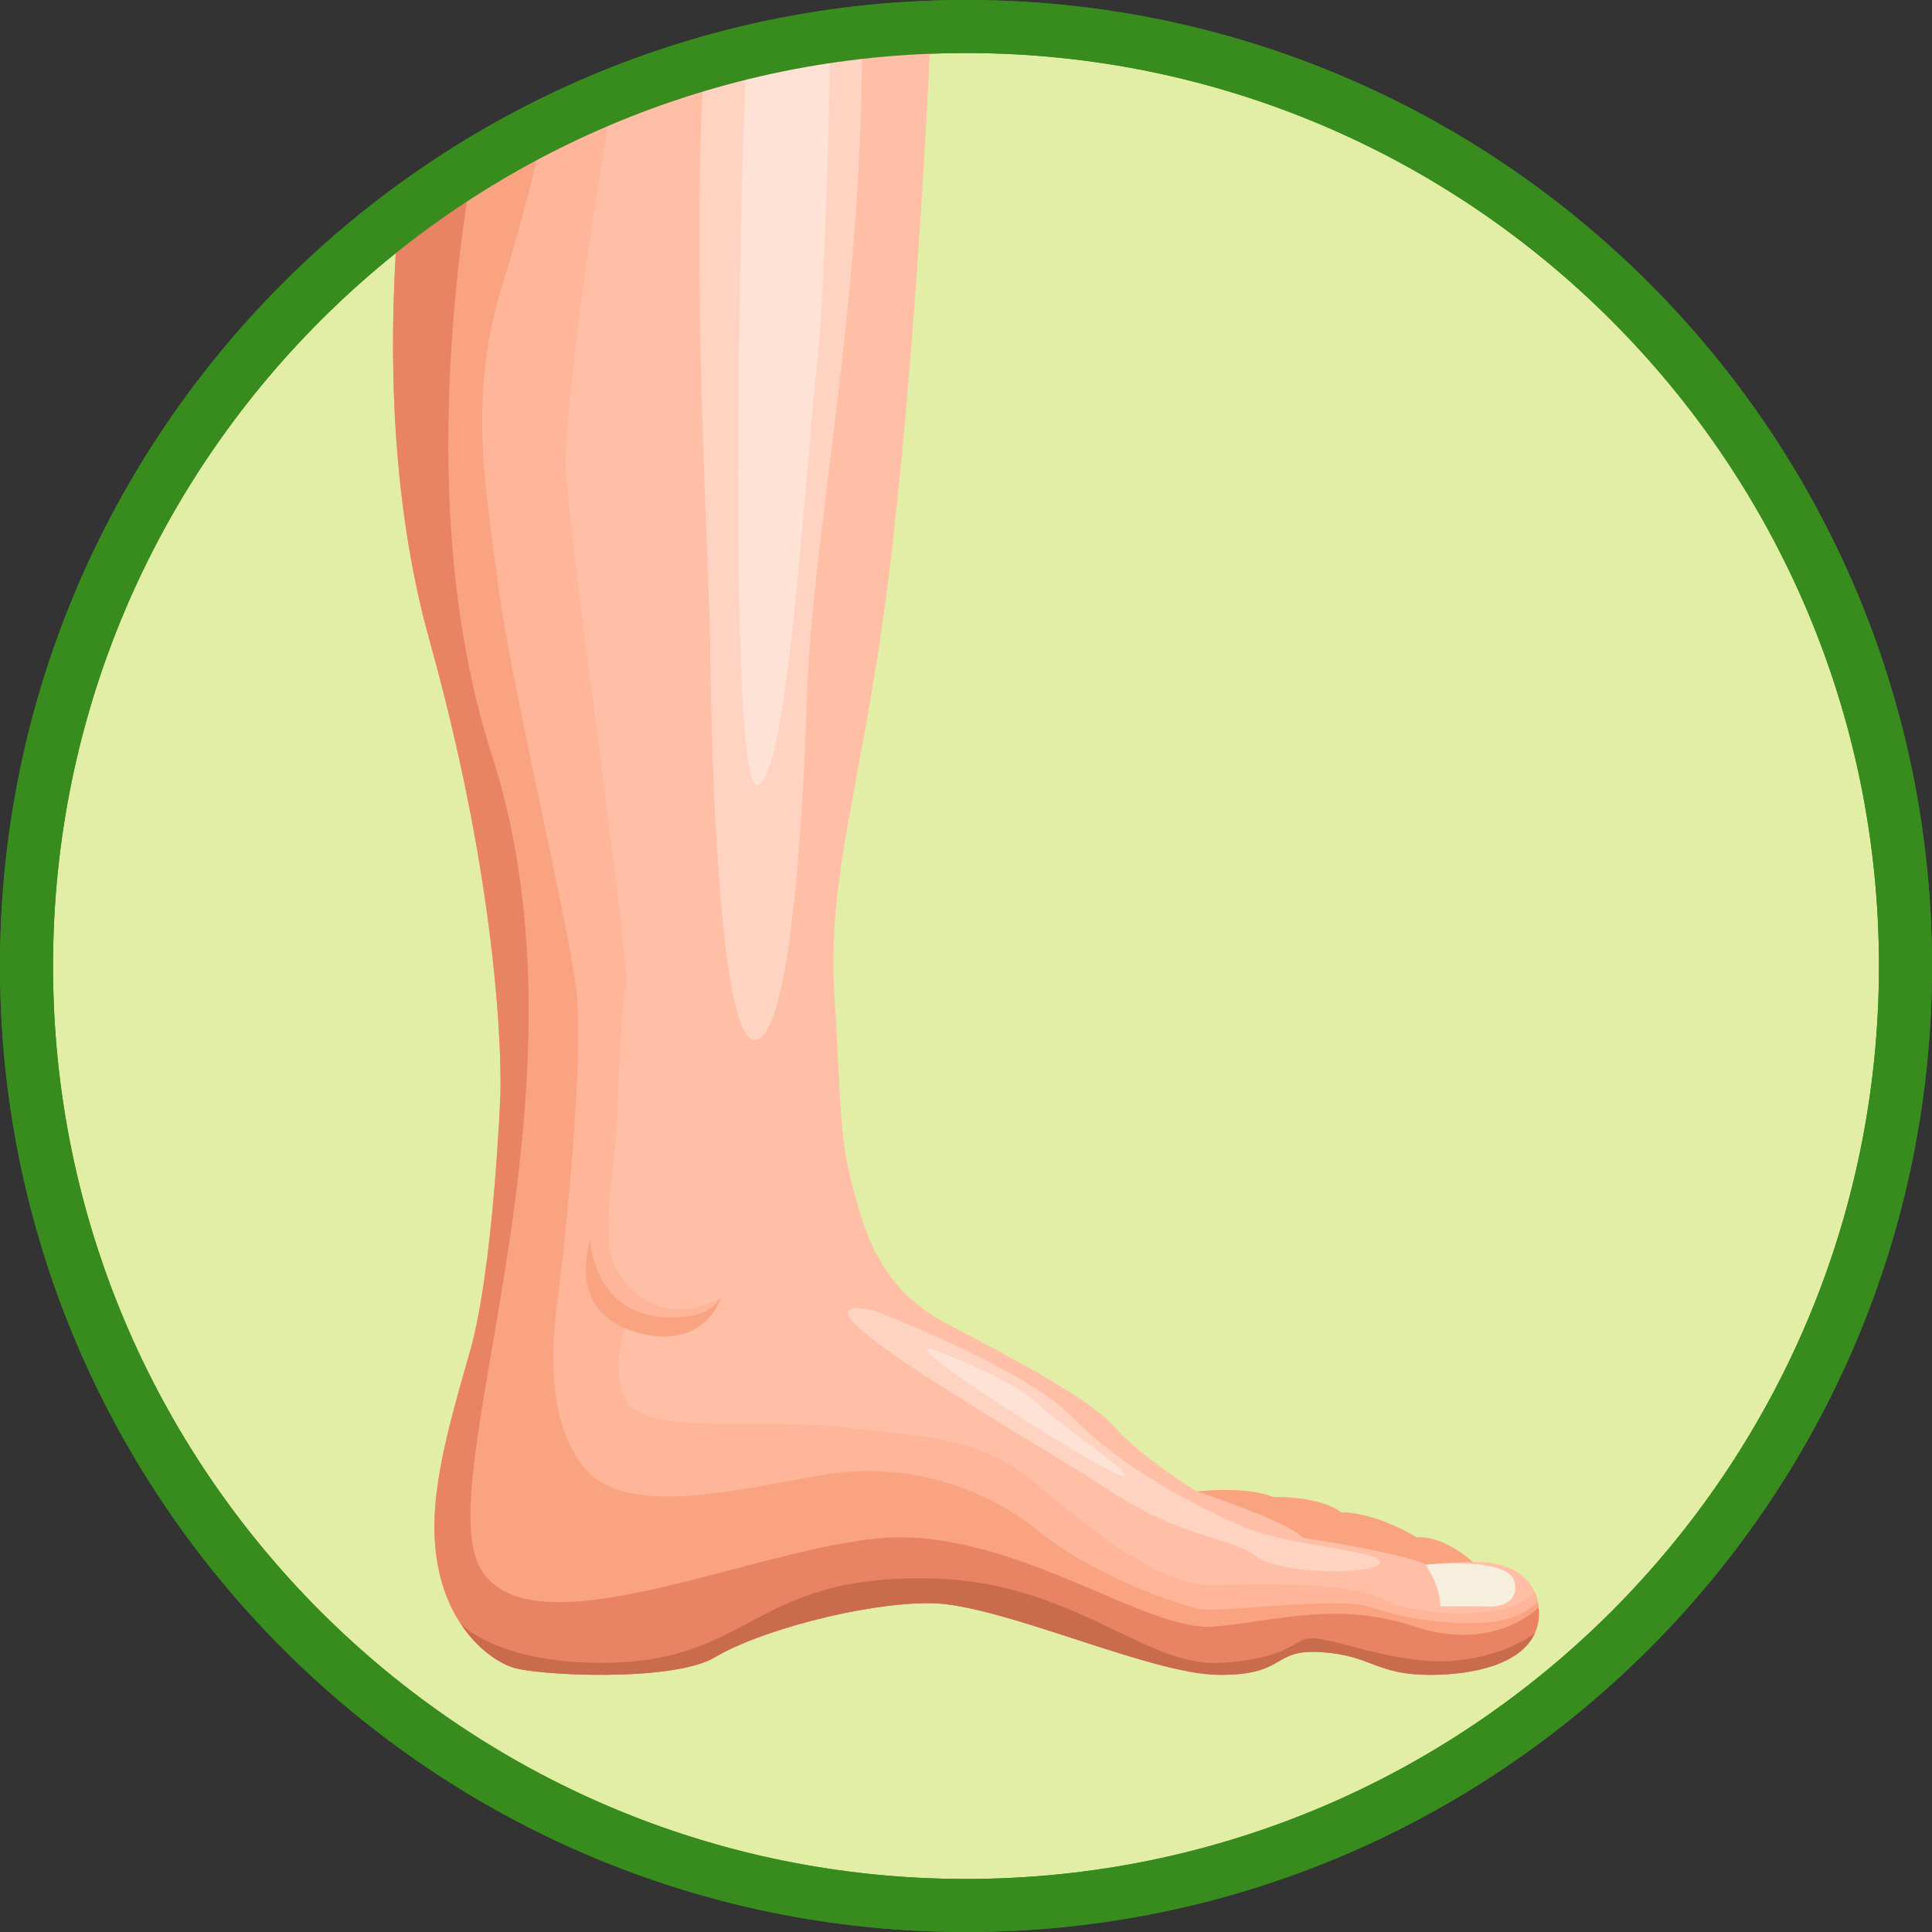<?xml version="1.0" encoding="UTF-8" standalone="no"?> <svg xmlns:xlink="http://www.w3.org/1999/xlink" xmlns="http://www.w3.org/2000/svg" stroke-width="0.501" stroke-linejoin="bevel" fill-rule="evenodd" version="1.1" overflow="visible" width="810pt" height="810pt" viewBox="0 0 810 810"><rect x="0" y="0" width="810" height="810" fill="#333333" stroke="none"/><defs> </defs><g id="Document" fill="none" stroke="black" font-family="Times New Roman" font-size="16" transform="scale(1 -1)"><g id="Spread" transform="translate(0 -810)"><g id="Layer 1"><g id="ClipView" stroke-linejoin="miter"><path d="M 798.879,404.999 C 798.879,622.418 622.418,798.879 404.999,798.879 C 187.58,798.879 11.119,622.418 11.119,404.999 C 11.119,187.58 187.58,11.119 404.999,11.119 C 622.418,11.119 798.879,187.58 798.879,404.999 Z" fill="#e2eea6" fill-rule="evenodd" stroke-width="22.235" stroke="#388c1d" marker-start="none" marker-end="none"></path><clipPath id="ClipPath"><path d="M 798.879,404.999 C 798.879,622.418 622.418,798.879 404.999,798.879 C 187.58,798.879 11.119,622.418 11.119,404.999 C 11.119,187.58 187.58,11.119 404.999,11.119 C 622.418,11.119 798.879,187.58 798.879,404.999 Z"></path></clipPath><g clip-path="url(#ClipPath)"><g id="Group" stroke="none" stroke-width="5.54" stroke-miterlimit="79.84"><g id="Group_1"><g id="Group_2"><g id="Group_3"><g id="Group_4"><path d="M 643.445,125.213 C 637.682,112.391 618.13,107.829 599.6,107.829 C 576.627,107.829 575.26,115.923 553.992,117.346 C 532.779,118.773 539.857,107.54 510.836,107.829 C 481.756,108.114 418.77,137.873 389.694,137.873 C 360.673,137.873 317.458,125.843 299.784,115.237 C 282.052,104.575 224.702,107.54 214.774,110.961 C 208.619,113.128 199.962,118.887 193.176,129.268 C 188.955,135.538 185.472,143.576 183.589,153.493 C 178.631,179.661 187.125,208.741 197.049,243.403 C 206.966,278.12 209.816,351.1 209.816,351.1 C 209.816,351.1 212.669,424.755 180.061,541.573 C 147.508,658.443 177.152,792.43 177.152,792.43 L 390.031,792.43 C 390.031,792.43 384.843,671.554 373.558,576.116 C 362.551,482.734 346.364,445.223 349.896,391.572 C 353.316,339.868 350.807,332.511 361.466,298.758 C 372.128,265.008 393.966,256.855 404.347,251.155 C 414.716,245.4 456.1,224.699 467.106,211.932 C 478.109,199.154 501.768,184.679 501.768,184.679 C 524.059,186.958 533.694,182.396 533.694,182.396 C 555.533,182.396 562.204,175.955 562.204,175.955 C 577.079,175.955 594.071,165.412 594.071,165.412 C 605.585,166.323 617.504,155.031 617.504,155.031 C 617.504,155.031 617.733,155.091 618.074,155.091 C 621.321,155.205 637.971,155.261 643.445,142.49 C 644.019,141.175 644.468,139.811 644.698,138.218 C 644.868,137.528 644.983,136.787 645.094,135.99 C 645.494,131.884 644.868,128.293 643.445,125.213 Z" fill="#ffbfa6" marker-start="none" marker-end="none"></path><path d="M 643.467,125.228 L 643.456,125.228 C 637.66,112.395 618.108,107.814 599.604,107.814 C 576.646,107.814 575.271,115.938 554.021,117.338 C 532.779,118.765 539.857,107.551 510.821,107.822 C 481.778,108.088 418.752,137.888 389.708,137.888 C 360.673,137.888 317.465,125.855 299.766,115.219 C 282.052,104.601 224.688,107.551 214.774,110.979 C 208.604,113.11 199.977,118.873 193.154,129.238 L 193.143,129.238 C 188.977,135.546 185.479,143.558 183.6,153.471 C 178.645,179.676 187.15,208.708 197.056,243.425 C 206.97,278.127 209.812,351.071 209.812,351.071 C 209.812,351.071 212.64,424.737 180.065,541.595 C 147.486,658.465 177.141,792.43 177.141,792.43 L 256.366,792.43 C 252.434,774.62 239.734,739.647 236.057,700.82 C 234.775,687.19 217.784,659.914 217.228,644.594 C 216.501,624.397 231.21,599.126 232.503,576.924 C 233.775,555.244 230.484,541.747 234.471,519.149 C 236.454,507.912 247.401,485.395 248.821,474.956 C 250.766,460.636 254.52,443.815 255.643,430.259 C 255.903,427.249 255.191,424.025 254.053,422.535 C 261.358,332.196 250.218,290.119 250.218,290.119 C 250.218,290.119 225.803,197.512 271.56,197.512 C 317.313,197.512 386.443,215.475 425.085,186.254 C 463.716,157.04 497.895,140.23 514.101,141.534 C 530.3,142.854 561.848,145.985 580.678,137.636 C 599.504,129.275 637.479,129.876 643.456,142.498 C 644.271,140.623 644.827,138.466 645.076,135.99 C 645.48,131.895 644.868,128.315 643.467,125.228 Z" fill="#faa380" marker-start="none" marker-end="none"></path><path d="M 597.632,154.031 C 597.632,154.031 603.703,145.826 603.91,136.513 L 622.64,136.513 C 622.64,136.513 636.912,134.93 635.092,146.333 C 633.272,157.777 597.632,154.031 597.632,154.031 Z" fill="#f6efdd" marker-start="none" marker-end="none"></path><path d="M 643.467,125.228 L 643.456,125.228 C 637.66,112.395 618.108,107.814 599.604,107.814 C 576.646,107.814 575.271,115.938 554.021,117.338 C 532.779,118.765 539.857,107.551 510.821,107.822 C 481.778,108.088 418.752,137.888 389.708,137.888 C 360.673,137.888 317.465,125.855 299.766,115.219 C 282.052,104.601 224.688,107.551 214.774,110.979 C 208.604,113.11 199.977,118.873 193.154,129.238 L 193.143,129.238 C 188.977,135.546 185.479,143.558 183.6,153.471 C 178.645,179.676 187.15,208.708 197.056,243.425 C 206.97,278.127 209.812,351.071 209.812,351.071 C 209.812,351.071 212.64,424.737 180.065,541.595 C 147.486,658.465 177.141,792.43 177.141,792.43 L 209.001,792.43 C 195.596,740.874 170.737,603.321 206.151,493.678 C 252.237,351.03 178.482,187.632 201.993,151.411 C 225.499,115.2 325.303,165.449 377.182,165.449 C 429.821,165.449 481.571,125.632 509.006,128.052 C 536.433,130.48 560.596,138.881 593.504,127.948 C 626.402,117.023 645.076,135.99 645.076,135.99 C 645.48,131.895 644.868,128.315 643.467,125.228 Z" fill="#e88364" marker-start="none" marker-end="none"></path><path d="M 643.456,125.228 C 637.66,112.395 618.108,107.814 599.604,107.814 C 576.646,107.814 575.271,115.938 554.021,117.338 C 532.779,118.765 539.857,107.551 510.821,107.822 C 481.778,108.088 418.752,137.888 389.708,137.888 C 360.673,137.888 317.465,125.855 299.766,115.219 C 282.052,104.601 224.688,107.551 214.774,110.979 C 208.604,113.11 199.977,118.873 193.154,129.238 C 193.154,129.238 207.444,113.451 249.921,112.869 C 316.209,111.969 313.945,150.529 391.836,148.183 C 450.119,146.43 480.099,111.209 511.218,112.828 C 542.322,114.448 542.559,123.968 551.034,123.157 C 561.715,122.126 581.278,114.088 602.298,113.544 C 616.822,113.177 633.028,117.679 643.456,125.228 Z" fill="#c96c4e" marker-start="none" marker-end="none"></path><path d="M 617.518,155.054 C 612.801,155.457 597.629,154.031 597.629,154.031 C 589.038,158.822 546.402,165.252 546.402,165.252 C 538.638,172.79 501.79,184.671 501.79,184.671 C 524.059,186.976 533.705,182.381 533.705,182.381 C 555.515,182.381 562.178,175.947 562.178,175.947 C 577.105,175.947 594.097,165.389 594.097,165.389 C 605.574,166.305 617.518,155.054 617.518,155.054 Z" fill="#faa380" marker-start="none" marker-end="none"></path><path d="M 618.078,155.079 C 617.896,155.042 617.711,155.031 617.518,155.054 C 617.518,155.054 617.711,155.065 618.078,155.079 Z" fill="#faa380" marker-start="none" marker-end="none"></path><path d="M 365.961,260.735 C 365.961,260.735 430.318,236.272 449.989,215.53 C 469.66,194.792 503.165,177.526 521.776,169.673 C 540.395,161.817 578.677,159.968 578.677,155.042 C 578.677,150.117 538.26,149.057 526.568,157.559 C 514.861,166.071 496.253,164.67 464.875,185.316 C 433.505,205.954 320.764,269.244 365.961,260.735 Z" fill="#ffd3c1" marker-start="none" marker-end="none"></path><path d="M 644.698,138.218 C 640.758,134.678 633.298,130.061 621.376,129.605 C 601.998,128.868 586.889,132.225 573.718,136.442 C 560.551,140.612 512.259,133.885 503.539,135.305 C 494.816,136.731 458.042,149.558 435.469,168.035 C 412.952,186.502 379.432,197.679 344.481,191.575 C 309.586,185.475 263.07,173.787 245.622,193.858 C 228.119,213.926 231.655,249.729 233.652,263.922 C 235.646,278.12 245.393,365.116 241.516,395.849 C 237.581,426.519 214.382,522.762 209.075,563.408 C 203.72,604.114 195.852,643.508 210.783,691.111 C 225.777,738.772 235.987,792.43 235.987,792.43 L 260.783,792.43 C 260.783,792.43 238.196,666.099 237.125,615.892 C 236.747,597.725 264.719,402.175 262.499,396.472 C 260.272,390.772 259.19,346.642 258.223,333.026 C 257.2,319.34 251.834,290.434 258.337,278.008 C 264.893,265.516 280.458,254.683 302.238,265.923 C 302.238,265.923 295.96,251.67 278.69,253.95 C 264.893,255.773 263.466,257.426 263.466,257.996 C 262.607,255.602 254.628,233.363 263.578,221.338 C 273.098,208.623 321.216,215.349 351.434,211.817 C 381.711,208.222 409.531,208.222 431.422,190.323 C 453.306,172.427 484.728,144.884 508.212,145.511 C 531.641,146.133 565.851,146.823 580.163,139.466 C 594.527,132.118 632.95,130.061 643.445,142.49 C 644.019,141.175 644.468,139.811 644.698,138.218 Z" fill="#feb599" marker-start="none" marker-end="none"></path><path d="M 247.505,290.123 C 247.505,290.123 248.695,252.048 289.945,258.397 C 289.945,258.397 297.883,259.186 302.245,265.927 C 302.245,265.927 295.5,242.921 266.149,251.645 C 236.799,260.379 247.505,290.123 247.505,290.123 Z" fill="#faa380" marker-start="none" marker-end="none"></path></g></g><path d="M 361.41,792.43 C 361.41,678.829 340.349,586.585 338.189,515.165 C 337.277,485.251 332.711,374.003 316.409,374.003 C 302.245,374.003 298.358,480.911 297.731,539.809 C 297.387,574.015 288.893,711.478 296.023,792.43 L 361.41,792.43 Z" fill="#ffd3c1" marker-start="none" marker-end="none"></path></g><path d="M 313.381,792.43 L 348.069,792.43 C 348.069,792.43 346.46,689.224 342.421,656.242 C 338.385,623.263 330.521,481.849 317.41,480.833 C 304.302,479.818 310.954,770.128 313.381,792.43 Z" fill="#ffe2d6" marker-start="none" marker-end="none"></path><path d="M 390.828,244.336 C 390.828,244.336 424.381,232.018 435.465,221.249 C 446.542,210.472 473.321,193.851 471.476,191.075 C 469.626,188.307 373.728,248.317 390.828,244.336 Z" fill="#ffe2d6" marker-start="none" marker-end="none"></path></g></g></g></g><path d="M 798.879,404.999 C 798.879,622.418 622.418,798.879 404.999,798.879 C 187.58,798.879 11.119,622.418 11.119,404.999 C 11.119,187.58 187.58,11.119 404.999,11.119 C 622.418,11.119 798.879,187.58 798.879,404.999 Z" stroke-linejoin="miter" fill-rule="evenodd" stroke-width="22.235" stroke="#388c1d" marker-start="none" marker-end="none"></path></g></g></g></svg> 